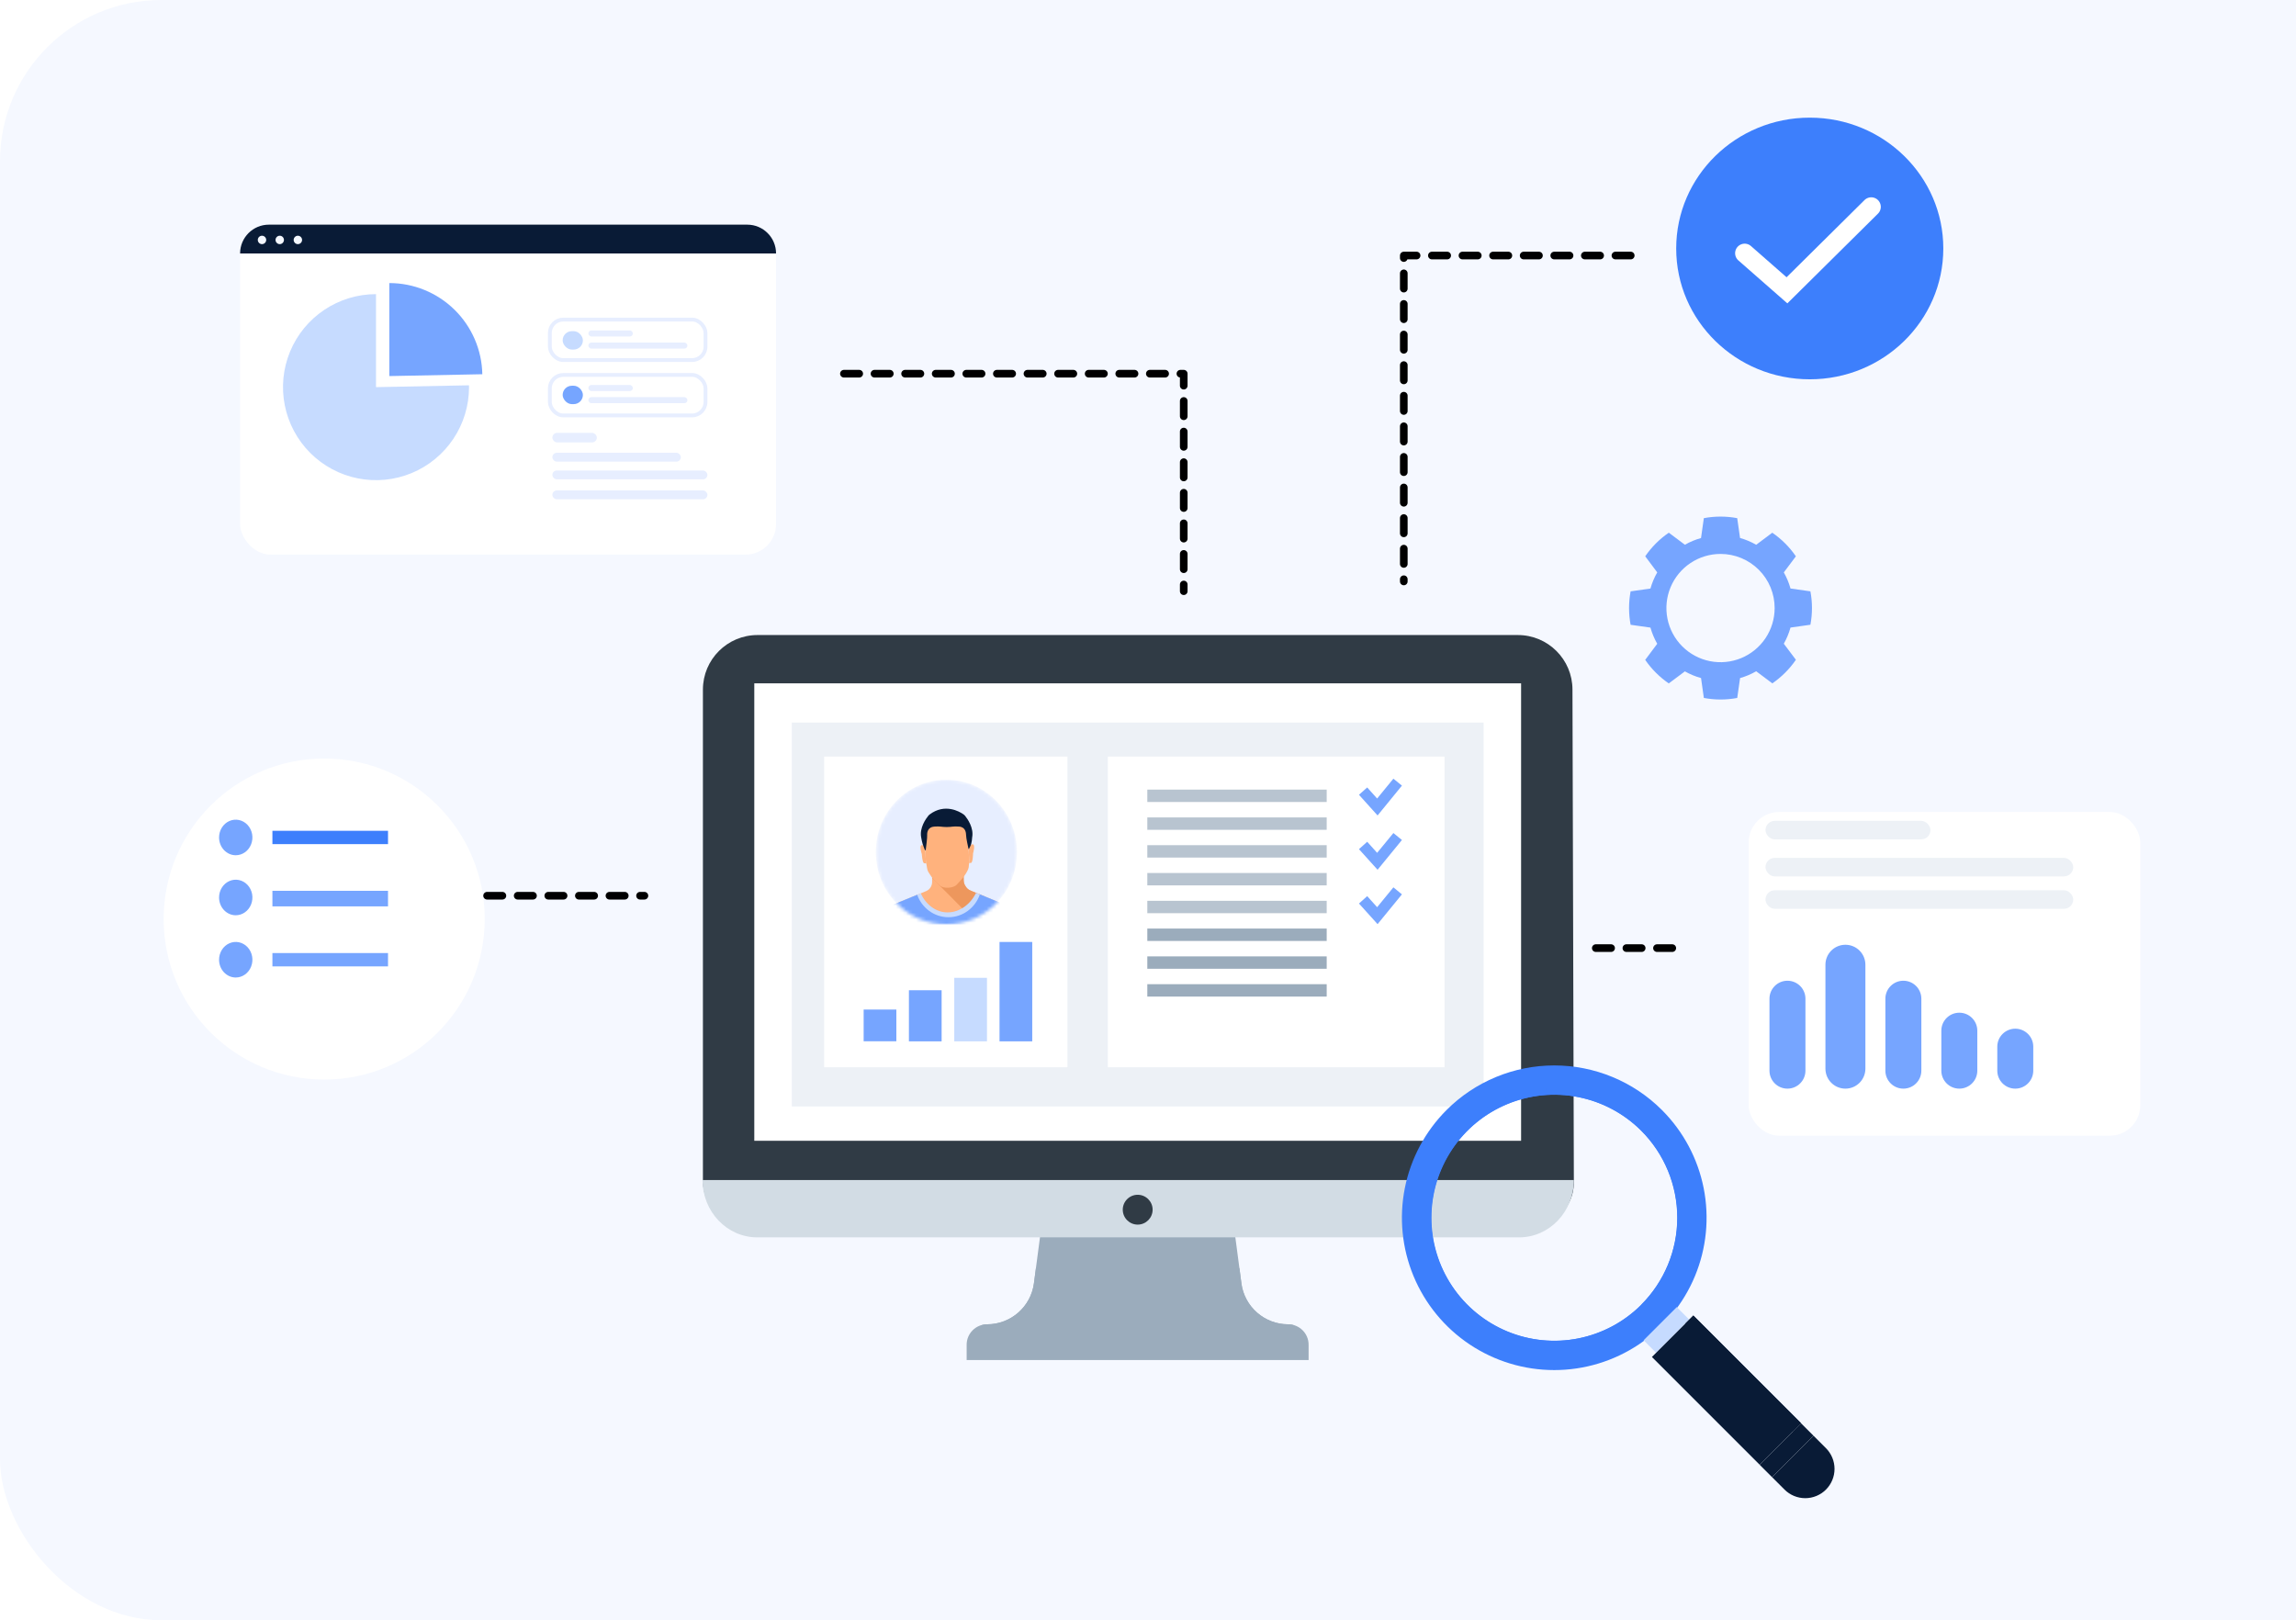 <svg xmlns="http://www.w3.org/2000/svg" width="683" height="482" viewBox="0 0 683 482" fill="none"><rect width="911" height="482" rx="48" fill="#F5F8FF"></rect><g clip-path="url(#clip0_28138_81428)"><path d="M369.285 381.755L365.088 349.935H311.761L307.564 381.755C306.641 388.732 300.693 393.961 293.634 393.961C290.265 393.961 287.554 396.687 287.554 400.035V404.586H389.276V400.035C389.276 396.669 386.546 393.961 383.196 393.961C376.156 393.961 370.189 388.751 369.266 381.755H369.285Z" fill="#9BACBC"></path><path d="M451.524 188.914H225.343C216.371 188.914 209.099 196.18 209.099 205.144V351.045C209.099 360.009 216.371 365.469 225.343 365.469H451.524C460.495 365.469 468.183 360.577 468.183 351.614L467.768 205.144C467.768 196.18 460.495 188.914 451.524 188.914Z" fill="#303B45"></path><path d="M208.981 351.045C208.981 360.458 216.276 368.098 225.264 368.098H451.899C460.888 368.098 468.183 360.458 468.183 351.045H208.981Z" fill="#D2DCE4"></path><path d="M452.485 203.282H224.384V339.365H452.485V203.282Z" fill="white"></path><path d="M441.341 214.942H235.546V329.153H441.341V214.942Z" fill="#EDF1F6"></path><path d="M429.709 225.078H329.55V317.493H429.709V225.078Z" fill="white"></path><path d="M317.54 225.078H245.164V317.493H317.54V225.078Z" fill="white"></path><path d="M394.659 234.895H341.295V238.581H394.659V234.895Z" fill="#B8C4D0"></path><path d="M394.659 243.17H341.295V246.856H394.659V243.17Z" fill="#B8C4D0"></path><path d="M394.659 251.426H341.295V255.112H394.659V251.426Z" fill="#B8C4D0"></path><path d="M394.659 259.701H341.295V263.387H394.659V259.701Z" fill="#B8C4D0"></path><path d="M394.659 267.976H341.295V271.662H394.659V267.976Z" fill="#B8C4D0"></path><path d="M394.659 276.232H341.295V279.918H394.659V276.232Z" fill="#9BACBC"></path><path d="M394.659 284.507H341.295V288.193H394.659V284.507Z" fill="#9BACBC"></path><path d="M394.659 292.782H341.295V296.468H394.659V292.782Z" fill="#9BACBC"></path><path d="M409.792 242.587L404.258 236.437L406.705 234.256L409.661 237.547L414.498 231.642L417.039 233.711L409.792 242.587Z" fill="#76A5FF"></path><path d="M409.792 258.742L404.258 252.611L406.705 250.411L409.661 253.702L414.498 247.815L417.039 249.884L409.792 258.742Z" fill="#76A5FF"></path><path d="M409.792 274.916L404.258 268.785L406.705 266.584L409.661 269.875L414.498 263.97L417.039 266.058L409.792 274.916Z" fill="#76A5FF"></path><path d="M342.876 359.864C342.876 362.309 340.881 364.303 338.434 364.303C335.987 364.303 333.992 362.309 333.992 359.864C333.992 357.42 335.987 355.426 338.434 355.426C340.881 355.426 342.876 357.42 342.876 359.864Z" fill="#303B45"></path><path d="M369.285 381.755L368.702 377.26H308.166L307.582 381.755C306.66 388.732 300.712 393.961 293.653 393.961C292.919 393.961 292.241 394.111 291.601 394.337H385.266C384.626 394.111 383.93 393.961 383.214 393.961C376.175 393.961 370.208 388.751 369.285 381.755Z" fill="#9BACBC"></path><mask id="mask0_28138_81428" style="mask-type:alpha" maskUnits="userSpaceOnUse" x="260" y="231" width="43" height="45"><ellipse cx="281.523" cy="253.479" rx="21" ry="21.522" fill="#C4C4C4"></ellipse></mask><g mask="url(#mask0_28138_81428)"><ellipse cx="281.523" cy="253.479" rx="21" ry="21.522" fill="#E7EEFF"></ellipse><path d="M288.608 264.869C288.082 264.649 287.632 264.272 287.327 263.779L287.117 263.442C286.851 263.015 286.703 262.52 286.688 262.013C286.648 260.624 286.644 259.372 286.69 258.354L277.27 259.192C277.27 259.192 277.293 260.425 277.283 262.408C277.281 262.798 277.199 263.184 277.044 263.541L277.011 263.617C276.727 264.267 276.214 264.782 275.573 265.054C275.488 265.09 275.403 265.126 275.318 265.165L265.018 269.39C263.468 270.025 262.392 271.491 262.224 273.193L262.124 274.214H298.701V269.029L289.282 265.165C289.058 265.062 288.834 264.963 288.608 264.869Z" fill="#FFB27D"></path><path d="M279.977 258.952L277.301 261.195L287.36 271.338L292.738 266.584L289.282 265.166C289.058 265.061 288.834 264.963 288.608 264.868C288.082 264.649 287.632 264.272 287.327 263.779L287.117 263.442C286.851 263.015 286.703 262.519 286.688 262.014C286.648 260.626 286.644 259.373 286.69 258.355L279.977 258.952Z" fill="#ED975D"></path><path d="M281.89 271.426C278.331 271.426 275.367 269.018 273.899 265.748L265.017 269.391C263.467 270.026 262.391 271.492 262.223 273.194L262.111 274.327H298.7V269.03L290.348 265.603C288.753 268.947 285.501 271.426 281.89 271.426Z" fill="#C6DBFF"></path><path d="M275.284 253.36C275.275 252.935 275.272 252.526 275.275 252.131C275.061 251.782 274.664 251.301 274.158 251.415C273.38 251.59 274.212 254.057 274.212 254.057C274.212 254.057 274.371 256.745 274.929 256.805C275.193 256.833 275.402 256.858 275.578 256.845C275.358 255.445 275.311 254.664 275.284 253.36Z" fill="#FFB27D"></path><path d="M288.174 253.202C288.232 254.891 288.447 256.331 288.148 258.076C288.114 258.278 288.053 258.475 287.97 258.661C287.117 260.559 285.819 261.848 284.629 263.148C283.538 264.34 280.633 264.317 279.702 263.531C278.147 262.223 277.303 261.3 276.183 259.443C276.005 259.147 275.881 258.82 275.819 258.478C275.37 256.005 275.301 255.18 275.264 253.457C275.093 245.299 277.12 242.628 281.493 242.541C286 242.451 287.901 245.209 288.174 253.202Z" fill="#FFB27D"></path><path d="M289.408 251.175C288.609 251.027 288.134 252.299 288.134 252.299C288.15 252.592 288.163 252.894 288.173 253.204C288.216 254.451 288.343 255.56 288.288 256.758C288.446 256.752 288.63 256.724 288.853 256.692C289.418 256.609 289.464 253.865 289.464 253.865C289.464 253.865 290.208 251.322 289.408 251.175Z" fill="#FFB27D"></path><path d="M276.573 242.271C276.402 242.399 276.248 242.55 276.115 242.716C275.44 243.553 273.486 246.274 274.024 249.096C274.024 249.096 274.33 250.982 274.77 251.925C274.97 252.354 275.028 252.712 275.14 252.873C275.24 253.016 275.366 252.968 275.389 252.795C275.511 251.868 275.854 249.175 275.808 248.452C275.758 247.663 275.991 246.029 277.927 245.895C279.815 245.764 279.884 246.017 281.609 246.029C283.335 246.017 283.404 245.764 285.293 245.895C287.229 246.029 287.378 247.725 287.393 248.515C287.408 249.337 287.9 251.613 288.086 252.445C288.124 252.616 288.209 252.624 288.281 252.464C288.365 252.276 288.485 252.021 288.623 251.767C289.124 250.852 289.194 249.096 289.194 249.096C289.729 246.296 287.81 243.598 287.121 242.737C286.961 242.538 286.776 242.366 286.567 242.221C285.39 241.409 281.076 238.914 276.573 242.271Z" fill="#091B36"></path><path opacity="0.5" d="M287.555 264.306L287.463 264.159C287.496 264.2 287.526 264.25 287.555 264.306Z" fill="#C8C8C8"></path><path d="M282.146 272.86C277.868 272.86 274.225 270.078 272.843 266.183L265.02 269.391C263.47 270.026 262.394 271.492 262.226 273.194L262.048 275.001H298.701V269.03L291.486 266.069C290.135 270.023 286.464 272.86 282.146 272.86Z" fill="#76A5FF"></path></g><path d="M266.641 300.325H256.914V309.763H266.641V300.325Z" fill="#76A5FF"></path><path d="M280.108 294.58H270.38V309.784H280.108V294.58Z" fill="#76A5FF"></path><path d="M293.597 290.887H283.869V309.784H293.597V290.887Z" fill="#C6DBFF"></path><path d="M307.063 280.218H297.336V309.784H307.063V280.218Z" fill="#76A5FF"></path></g><g filter="url(#filter0_d_28138_81428)"><circle cx="90.753" cy="267.718" r="47.753" fill="white"></circle></g><path d="M65.166 267.013C65.161 265.965 65.448 264.94 65.99 264.066C66.532 263.193 67.305 262.511 68.211 262.106C69.117 261.702 70.115 261.593 71.078 261.794C72.042 261.996 72.928 262.497 73.624 263.236C74.32 263.975 74.795 264.918 74.989 265.944C75.182 266.971 75.085 268.036 74.71 269.005C74.336 269.973 73.7 270.801 72.884 271.383C72.068 271.966 71.108 272.277 70.126 272.277C68.815 272.277 67.557 271.723 66.628 270.736C65.698 269.75 65.173 268.411 65.166 267.013Z" fill="#76A5FF"></path><path d="M65.166 285.528C65.161 284.481 65.448 283.455 65.99 282.582C66.532 281.709 67.305 281.026 68.211 280.622C69.117 280.217 70.115 280.109 71.078 280.31C72.042 280.511 72.928 281.013 73.624 281.752C74.32 282.491 74.795 283.433 74.989 284.46C75.182 285.487 75.085 286.552 74.71 287.52C74.336 288.489 73.7 289.316 72.884 289.899C72.068 290.481 71.108 290.792 70.126 290.792C68.815 290.792 67.557 290.239 66.628 289.252C65.698 288.266 65.173 286.927 65.166 285.528Z" fill="#76A5FF"></path><path d="M65.166 249.158C65.161 248.11 65.448 247.085 65.99 246.212C66.532 245.338 67.305 244.656 68.211 244.252C69.117 243.847 70.115 243.739 71.078 243.94C72.042 244.141 72.928 244.643 73.624 245.381C74.32 246.12 74.795 247.063 74.989 248.09C75.182 249.117 75.085 250.182 74.71 251.15C74.336 252.118 73.7 252.946 72.884 253.528C72.068 254.111 71.108 254.422 70.126 254.422C68.815 254.421 67.558 253.866 66.629 252.88C65.7 251.894 65.174 250.556 65.166 249.158Z" fill="#76A5FF"></path><path d="M115.425 265.002H81.037V269.631H115.425V265.002Z" fill="#76A5FF"></path><path d="M115.425 247.148H81.037V251.115H115.425V247.148Z" fill="#3D7FFC"></path><path d="M115.425 283.519H81.037V287.486H115.425V283.519Z" fill="#76A5FF"></path><path d="M144.9 266.463H191.696" stroke="black" stroke-width="2.274" stroke-linecap="round" stroke-linejoin="round" stroke-dasharray="4.55 4.55"></path><g filter="url(#filter1_d_28138_81428)"><rect x="65.737" y="61.148" width="159.436" height="98.165" rx="9.095" fill="white"></rect><path d="M65.737 69.712C65.737 64.982 69.572 61.148 74.302 61.148H216.608C221.338 61.148 225.173 64.982 225.173 69.712H65.737Z" fill="#091B36"></path><path d="M73.506 65.693C73.506 66.379 72.94 66.944 72.254 66.944C71.569 66.944 71.003 66.379 71.003 65.693C71.003 65.007 71.569 64.441 72.254 64.441C72.94 64.441 73.506 65.007 73.506 65.693Z" fill="#F5F8FF"></path><path d="M78.784 65.693C78.784 66.379 78.219 66.945 77.533 66.945C76.847 66.945 76.281 66.379 76.281 65.693C76.281 65.007 76.847 64.441 77.533 64.441C78.236 64.441 78.784 65.007 78.784 65.693Z" fill="#F5F8FF"></path><path d="M84.177 65.693C84.177 66.379 83.612 66.945 82.926 66.945C82.24 66.945 81.674 66.379 81.674 65.693C81.674 65.007 82.24 64.441 82.926 64.441C83.612 64.441 84.177 65.007 84.177 65.693Z" fill="#F5F8FF"></path><rect x="157.884" y="89.387" width="46.299" height="12.04" rx="3.979" stroke="#E7EEFF" stroke-width="1.137"></rect><rect x="157.884" y="105.857" width="46.299" height="12.04" rx="3.979" stroke="#E7EEFF" stroke-width="1.137"></rect><rect x="161.694" y="92.834" width="6.018" height="5.471" rx="2.735" fill="#C6DBFF"></rect><rect x="169.343" y="92.612" width="13.228" height="1.804" rx="0.902" fill="#E7EEFF"></rect><rect x="169.343" y="96.22" width="29.462" height="1.804" rx="0.902" fill="#E7EEFF"></rect><rect x="161.694" y="109.068" width="6.018" height="5.471" rx="2.735" fill="#76A5FF"></rect><rect x="169.343" y="108.846" width="13.228" height="1.804" rx="0.902" fill="#E7EEFF"></rect><rect x="169.343" y="112.454" width="29.462" height="1.804" rx="0.902" fill="#E7EEFF"></rect><rect x="158.632" y="123.078" width="13.228" height="2.855" rx="1.427" fill="#E7EEFF"></rect><rect x="158.633" y="129.008" width="38.212" height="2.635" rx="1.318" fill="#E7EEFF"></rect><rect x="158.633" y="134.278" width="46.118" height="2.635" rx="1.318" fill="#E7EEFF"></rect><rect x="158.633" y="140.208" width="46.118" height="2.635" rx="1.318" fill="#E7EEFF"></rect></g><path d="M111.855 115.167V87.501C106.382 87.501 101.032 89.124 96.481 92.165C91.931 95.205 88.384 99.527 86.29 104.583C84.196 109.64 83.648 115.204 84.716 120.571C85.784 125.939 88.42 130.87 92.29 134.739C96.16 138.609 101.091 141.244 106.459 142.311C111.827 143.378 117.391 142.83 122.447 140.735C127.503 138.64 131.824 135.092 134.864 130.541C137.904 125.99 139.526 120.64 139.525 115.167C139.525 114.984 139.525 114.805 139.499 114.621L111.855 115.167Z" fill="#C6DBFF"></path><path d="M143.479 111.327C143.338 104.087 140.361 97.192 135.187 92.121C130.014 87.05 123.056 84.209 115.808 84.206V111.877L143.479 111.327Z" fill="#76A5FF"></path><path d="M251.044 111.169H352.131V175.87" stroke="black" stroke-width="2.274" stroke-linecap="round" stroke-linejoin="round" stroke-dasharray="4.55 4.55"></path><path d="M474.709 282.047H497.958" stroke="black" stroke-width="2.274" stroke-linecap="round" stroke-linejoin="round" stroke-dasharray="4.55 4.55"></path><path d="M485.099 76.018H417.593V172.972" stroke="black" stroke-width="2.274" stroke-linecap="round" stroke-linejoin="round" stroke-dasharray="4.55 4.55"></path><path d="M516.775 154.145C515.142 153.836 513.483 153.68 511.821 153.68C510.152 153.681 508.487 153.836 506.847 154.145L506.009 160.06C504.334 160.523 502.722 161.192 501.211 162.05L496.429 158.469C493.675 160.354 491.295 162.735 489.41 165.49L492.985 170.279C492.115 171.79 491.436 173.403 490.965 175.082L485.062 175.921C484.449 179.206 484.449 182.577 485.062 185.862L490.965 186.7C491.438 188.382 492.116 189.999 492.985 191.514L489.405 196.298C491.293 199.043 493.668 201.418 496.414 203.304L501.211 199.723C502.724 200.582 504.337 201.25 506.014 201.713L506.852 207.628C508.492 207.937 510.157 208.092 511.826 208.093C513.488 208.093 515.147 207.937 516.78 207.628L517.629 201.713C519.304 201.241 520.913 200.562 522.421 199.692L527.223 203.284C529.972 201.399 532.348 199.022 534.233 196.273L530.637 191.494C531.495 189.981 532.163 188.367 532.627 186.69L538.55 185.852C539.17 182.567 539.17 179.195 538.55 175.911L532.627 175.072C532.163 173.399 531.494 171.789 530.637 170.279L534.228 165.495C532.342 162.74 529.962 160.36 527.208 158.474L522.421 162.06C520.909 161.192 519.296 160.513 517.618 160.04L516.775 154.145ZM527.91 180.917C527.905 184.101 526.957 187.212 525.184 189.857C523.412 192.502 520.896 194.562 517.953 195.777C515.011 196.992 511.774 197.307 508.653 196.682C505.532 196.057 502.665 194.521 500.417 192.268C498.168 190.014 496.637 187.144 496.019 184.021C495.4 180.897 495.721 177.66 496.941 174.719C498.161 171.779 500.226 169.265 502.873 167.498C505.521 165.73 508.633 164.787 511.816 164.788C513.93 164.786 516.023 165.202 517.977 166.011C519.93 166.819 521.705 168.005 523.199 169.5C524.694 170.995 525.879 172.77 526.688 174.724C527.496 176.678 527.912 178.772 527.91 180.886V180.917Z" fill="#76A5FF"></path><ellipse cx="538.354" cy="73.918" rx="39.729" ry="38.918" fill="#3D7FFC"></ellipse><path d="M518.993 75.33L531.576 86.365L556.646 61.536" stroke="white" stroke-width="5.684" stroke-linecap="round"></path><g filter="url(#filter2_d_28138_81428)"><rect x="514.481" y="235.87" width="116.519" height="96.306" rx="9.095" fill="white"></rect></g><path d="M543.018 286.996L543.018 317.909C543.018 321.193 545.679 323.854 548.963 323.854C552.246 323.854 554.907 321.193 554.907 317.909L554.907 286.996C554.907 283.713 552.246 281.051 548.963 281.051C545.679 281.051 543.018 283.713 543.018 286.996Z" fill="#76A5FF"></path><path d="M526.372 297.103L526.372 318.504C526.372 321.459 528.767 323.854 531.722 323.854C534.677 323.854 537.073 321.459 537.073 318.504L537.073 297.103C537.073 294.148 534.677 291.752 531.722 291.752C528.767 291.752 526.372 294.148 526.372 297.103Z" fill="#76A5FF"></path><path d="M560.852 297.103L560.852 318.504C560.852 321.459 563.247 323.854 566.202 323.854C569.157 323.854 571.552 321.459 571.552 318.504L571.552 297.103C571.552 294.148 569.157 291.752 566.202 291.752C563.247 291.752 560.852 294.148 560.852 297.103Z" fill="#76A5FF"></path><path d="M594.143 311.37L594.143 318.504C594.143 321.459 596.539 323.854 599.494 323.854C602.449 323.854 604.844 321.459 604.844 318.504L604.844 311.37C604.844 308.415 602.449 306.02 599.494 306.02C596.539 306.02 594.143 308.415 594.143 311.37Z" fill="#76A5FF"></path><path d="M577.496 306.614L577.496 318.504C577.496 321.459 579.892 323.854 582.847 323.854C585.802 323.854 588.197 321.459 588.197 318.504L588.197 306.614C588.197 303.659 585.802 301.264 582.847 301.264C579.892 301.264 577.496 303.659 577.496 306.614Z" fill="#76A5FF"></path><rect x="525.183" y="244.194" width="49.079" height="5.507" rx="2.754" fill="#EDF1F6"></rect><rect x="525.183" y="255.208" width="91.55" height="5.507" rx="2.754" fill="#EDF1F6"></rect><rect x="525.183" y="264.845" width="91.55" height="5.507" rx="2.754" fill="#EDF1F6"></rect><g clip-path="url(#clip1_28138_81428)"><path d="M430.305 330.22C423.968 336.557 419.652 344.632 417.904 353.422C416.155 362.212 417.053 371.323 420.483 379.603C423.912 387.883 429.72 394.96 437.172 399.939C444.624 404.918 453.385 407.576 462.347 407.576C471.31 407.576 480.071 404.918 487.523 399.939C494.974 394.96 500.782 387.883 504.212 379.603C507.642 371.323 508.539 362.212 506.791 353.422C505.043 344.632 500.727 336.557 494.39 330.22C490.182 326.012 485.187 322.674 479.689 320.397C474.191 318.119 468.298 316.947 462.347 316.947C456.397 316.947 450.504 318.119 445.006 320.397C439.508 322.674 434.513 326.012 430.305 330.22ZM488.22 388.135C483.102 393.256 476.581 396.744 469.481 398.157C462.38 399.571 455.02 398.848 448.331 396.078C441.642 393.309 435.925 388.618 431.902 382.598C427.88 376.579 425.733 369.502 425.733 362.262C425.733 355.023 427.88 347.946 431.902 341.926C435.925 335.907 441.642 331.216 448.331 328.446C455.02 325.677 462.38 324.953 469.481 326.367C476.581 327.781 483.102 331.269 488.22 336.39C495.079 343.253 498.933 352.559 498.933 362.262C498.933 371.966 495.079 381.272 488.22 388.135Z" fill="#3D7FFC"></path><path d="M498.791 388.847L488.931 398.706L492.629 402.403L502.488 392.544L498.791 388.847Z" fill="#C6DBFF"></path><path d="M503.725 391.358L491.401 403.682L523.443 435.724L535.767 423.4L503.725 391.358Z" fill="#091B36"></path><path d="M503.725 391.346L501.261 393.811L533.315 425.842L535.778 423.376L503.725 391.346Z" fill="#091B36"></path><path d="M527.157 439.437L530.852 443.132C532.486 444.766 534.702 445.684 537.013 445.684C539.324 445.684 541.54 444.766 543.174 443.132C544.808 441.498 545.725 439.282 545.725 436.971C545.725 434.661 544.808 432.444 543.174 430.81L539.479 427.115L527.157 439.437Z" fill="#091B36"></path><path d="M535.771 423.412L523.447 435.736L527.145 439.433L539.468 427.11L535.771 423.412Z" fill="#091B36"></path><path d="M435.325 335.152C429.962 340.514 426.309 347.346 424.829 354.784C423.349 362.222 424.108 369.932 427.01 376.939C429.912 383.945 434.826 389.934 441.132 394.148C447.438 398.361 454.851 400.61 462.435 400.61C470.019 400.61 477.432 398.361 483.738 394.148C490.043 389.934 494.958 383.945 497.86 376.939C500.761 369.932 501.52 362.222 500.04 354.784C498.56 347.346 494.908 340.514 489.545 335.152C482.354 327.963 472.603 323.924 462.435 323.924C452.267 323.924 442.515 327.963 435.325 335.152ZM488.308 388.135C483.19 393.256 476.668 396.744 469.568 398.158C462.468 399.572 455.108 398.848 448.419 396.078C441.73 393.309 436.012 388.618 431.99 382.598C427.967 376.579 425.82 369.502 425.82 362.262C425.82 355.023 427.967 347.946 431.99 341.926C436.012 335.907 441.73 331.216 448.419 328.447C455.108 325.677 462.468 324.953 469.568 326.367C476.668 327.781 483.19 331.269 488.308 336.39C495.155 343.265 498.993 352.577 498.976 362.28C498.96 371.984 495.091 381.283 488.22 388.135H488.308Z" fill="#3D7FFC"></path></g><defs><filter id="filter0_d_28138_81428" x="37.316" y="214.28" width="118.243" height="118.243" filterUnits="userSpaceOnUse" color-interpolation-filters="sRGB"><feFlood flood-opacity="0" result="BackgroundImageFix"></feFlood><feColorMatrix in="SourceAlpha" type="matrix" values="0 0 0 0 0 0 0 0 0 0 0 0 0 0 0 0 0 0 127 0" result="hardAlpha"></feColorMatrix><feOffset dx="5.684" dy="5.684"></feOffset><feGaussianBlur stdDeviation="5.684"></feGaussianBlur><feColorMatrix type="matrix" values="0 0 0 0 0.094 0 0 0 0 0.188 0 0 0 0 0.247 0 0 0 0.05 0"></feColorMatrix><feBlend mode="normal" in2="BackgroundImageFix" result="effect1_dropShadow_28138_81428"></feBlend><feBlend mode="normal" in="SourceGraphic" in2="effect1_dropShadow_28138_81428" result="shape"></feBlend></filter><filter id="filter1_d_28138_81428" x="60.053" y="55.463" width="182.173" height="120.902" filterUnits="userSpaceOnUse" color-interpolation-filters="sRGB"><feFlood flood-opacity="0" result="BackgroundImageFix"></feFlood><feColorMatrix in="SourceAlpha" type="matrix" values="0 0 0 0 0 0 0 0 0 0 0 0 0 0 0 0 0 0 127 0" result="hardAlpha"></feColorMatrix><feOffset dx="5.684" dy="5.684"></feOffset><feGaussianBlur stdDeviation="5.684"></feGaussianBlur><feColorMatrix type="matrix" values="0 0 0 0 0.094 0 0 0 0 0.188 0 0 0 0 0.247 0 0 0 0.05 0"></feColorMatrix><feBlend mode="normal" in2="BackgroundImageFix" result="effect1_dropShadow_28138_81428"></feBlend><feBlend mode="normal" in="SourceGraphic" in2="effect1_dropShadow_28138_81428" result="shape"></feBlend></filter><filter id="filter2_d_28138_81428" x="508.797" y="230.186" width="139.256" height="119.043" filterUnits="userSpaceOnUse" color-interpolation-filters="sRGB"><feFlood flood-opacity="0" result="BackgroundImageFix"></feFlood><feColorMatrix in="SourceAlpha" type="matrix" values="0 0 0 0 0 0 0 0 0 0 0 0 0 0 0 0 0 0 127 0" result="hardAlpha"></feColorMatrix><feOffset dx="5.684" dy="5.684"></feOffset><feGaussianBlur stdDeviation="5.684"></feGaussianBlur><feColorMatrix type="matrix" values="0 0 0 0 0.094 0 0 0 0 0.188 0 0 0 0 0.247 0 0 0 0.05 0"></feColorMatrix><feBlend mode="normal" in2="BackgroundImageFix" result="effect1_dropShadow_28138_81428"></feBlend><feBlend mode="normal" in="SourceGraphic" in2="effect1_dropShadow_28138_81428" result="shape"></feBlend></filter><clipPath id="clip0_28138_81428"><rect width="262.171" height="215.673" fill="white" transform="translate(207.348 188.914)"></rect></clipPath><clipPath id="clip1_28138_81428"><rect width="130.435" height="130.435" fill="white" transform="translate(417.025 316.94)"></rect></clipPath></defs></svg>